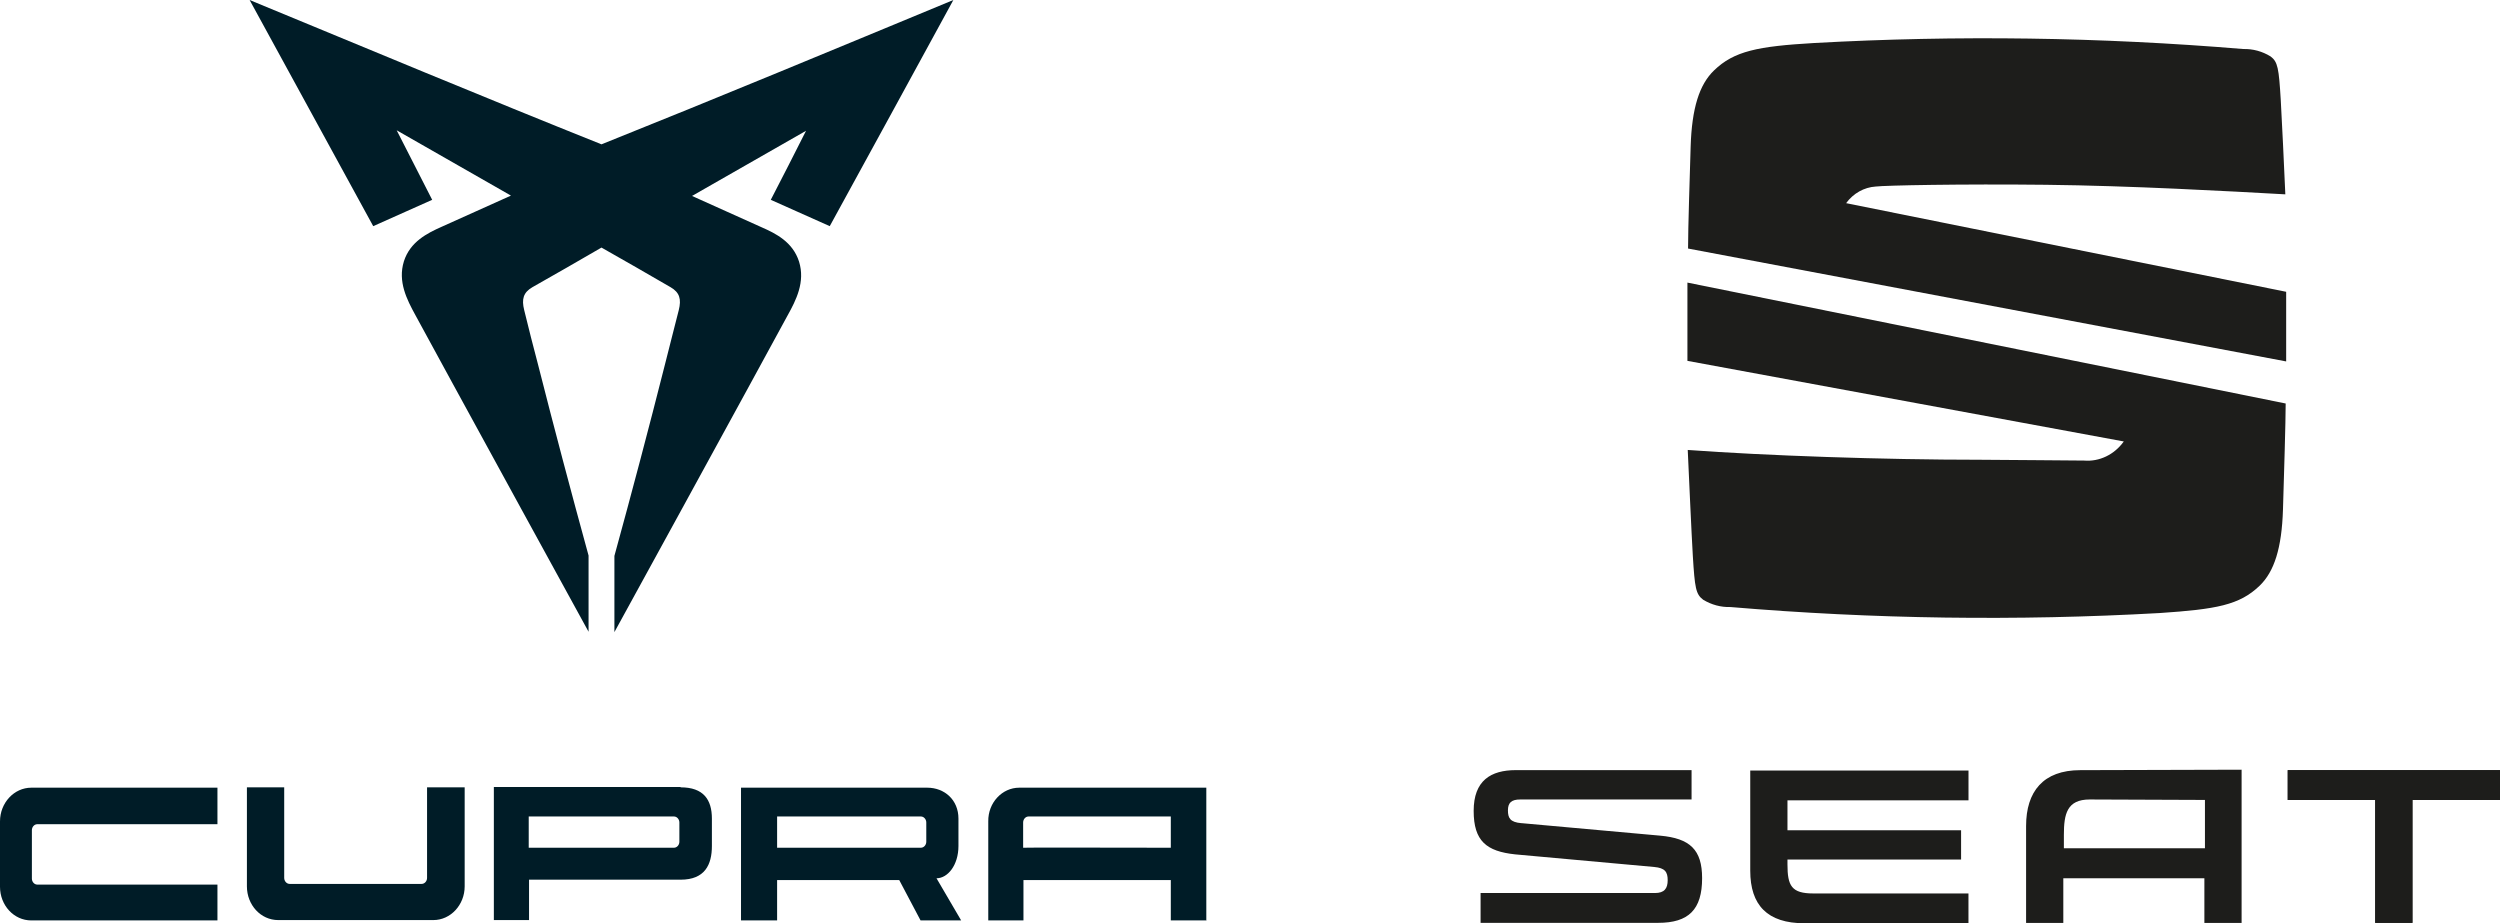<?xml version="1.0" encoding="UTF-8"?>
<svg id="Capa_2" data-name="Capa 2" xmlns="http://www.w3.org/2000/svg" viewBox="0 0 711.9 262.9">
  <defs>
    <style>
      .cls-1, .cls-2 {
        fill: #001c27;
      }

      .cls-3 {
        fill: #1d1d1b;
      }

      .cls-2 {
        fill-rule: evenodd;
      }
    </style>
  </defs>
  <g id="Capa_1-2" data-name="Capa 1">
    <path class="cls-1" d="m229.6,37.2c-10.88,6.2-21.67,12.4-32.54,18.6,6.59,3,13.19,5.9,19.78,8.9,4.11,1.8,8.91,4.2,10.7,9.8,1.8,5.8-.86,11-3.25,15.3-3.6,6.6-7.19,13.2-10.79,19.8-12.85,23.5-25.69,47-38.54,70.4v-21.7h0c4.97-18.1,9.76-36.2,14.39-54.5,1.28-5.2,2.65-10.3,3.94-15.5.77-3.1.26-5-2.31-6.5-6.59-3.8-13.1-7.6-19.7-11.3-6.59,3.8-13.1,7.6-19.7,11.3-2.57,1.5-3.08,3.4-2.31,6.5,1.28,5.2,2.57,10.4,3.94,15.5,4.62,18.2,9.42,36.3,14.39,54.4h0v21.7c-12.85-23.4-25.69-46.9-38.54-70.4-3.6-6.6-7.19-13.2-10.79-19.8-2.4-4.4-5.05-9.5-3.25-15.3,1.8-5.6,6.68-8,10.7-9.8,6.59-3,13.19-5.9,19.78-8.9-10.88-6.2-21.67-12.4-32.54-18.6h0c3.34,6.6,6.77,13.2,10.11,19.8-5.57,2.5-11.22,5-16.79,7.5C94.55,42.9,82.81,21.5,71.08,0c33.4,13.8,66.71,27.7,100.2,41.1C204.76,27.7,238.16,13.8,271.48,0c-11.73,21.5-23.47,43-35.2,64.4-5.57-2.5-11.22-5-16.79-7.5,3.43-6.6,6.77-13.2,10.11-19.8"/>
    <path class="cls-2" d="m221.29,232.5v8.9h40.94c.86,0,1.54-.8,1.54-1.7v-5.5c0-.9-.69-1.7-1.54-1.7h-40.94Zm-10.28,29.6v-37.8h53.01c4.97,0,8.91,3.5,8.91,8.8v7.8c0,5.5-3.08,9.2-6.25,9.2l7.02,12h-11.56l-6.08-11.5h-34.77v11.5h-10.36.09Z"/>
    <path class="cls-1" d="m61.92,262.1H8.91c-4.97,0-8.91-4.3-8.91-9.6v-18.6c0-5.3,4.03-9.6,8.91-9.6h53.01v10.4H10.62c-.86,0-1.54.8-1.54,1.7v13.8c0,.9.69,1.7,1.54,1.7h51.3v10.4-.2Zm70.4-37.9v28.2c0,5.3-4.03,9.6-8.91,9.6h-44.19c-4.97,0-8.91-4.3-8.91-9.6v-28.2h10.62v25.8c0,.9.69,1.7,1.54,1.7h37.6c.86,0,1.54-.8,1.54-1.7v-25.8h10.7Zm201.08,17.2v-8.9h-40.51c-.86,0-1.54.8-1.54,1.7v7.2c0-.1,27.58,0,42.05,0m10.02,20.7h-10.02v-11.5h-41.96v11.5h-10.02v-28.2c-.09-5.3,3.94-9.6,8.82-9.6h53.27v37.9l-.09-.1Zm-192.86-20.7h41.36c.86,0,1.54-.8,1.54-1.7v-5.5c0-.9-.69-1.7-1.54-1.7h-41.36v8.9h0Zm43.25-17.2c6.51,0,8.91,3.5,8.91,8.9v7.8c0,5.3-1.97,9.6-8.91,9.6h-43.16v11.5h-10.02v-37.9h53.18v.1Z"/>
    <g id="Capa_2-2" data-name="Capa 2">
      <g id="Capa_1-2" data-name="Capa 1-2">
        <path class="cls-3" d="m627.88,227.8v13.76h-40.17v-3.83c0-5.94.87-10.07,7.35-10.07l32.82.13Zm-35.48-8.49c-10.6,0-15.45,6.11-15.45,15.91v27.59h10.6v-12.72h40.17v12.72h10.6v-43.63l-45.92.13Zm59.06,0v8.49h24.91v35h10.6v-35h24.94v-8.49h-60.45Zm-142.46,26.85c0,6.07,1.14,8.26,7.35,8.26h44.19v8.49h-46.69c-10.6,0-15.45-5.17-15.45-14.97v-28.52h62.15v8.49h-51.55v8.52h49.44v8.32h-49.44v1.41Zm-75.74-11.75c-3.28-.27-3.86-1.51-3.86-3.66s.99-3.09,3.49-3.09h48.8v-8.36h-50.03c-7.17,0-12.02,2.99-12.02,11.61s3.68,11.51,11.8,12.38l39.59,3.59c3.09.27,3.86,1.41,3.86,3.76s-.93,3.66-3.62,3.66h-49.66v8.49h50.56c8.68,0,12.52-3.76,12.52-12.72,0-8.12-3.46-11.34-11.96-12.11l-39.46-3.56Z"/>
        <polygon class="cls-3" points="651.45 219.31 651.45 227.8 676.36 227.8 676.36 262.8 686.96 262.8 686.96 227.8 711.9 227.8 711.9 219.31 651.45 219.31"/>
        <path class="cls-3" d="m480.69,70.78c0-5.94.49-20.47.74-29.06.34-10.94,2.47-17.62,6.64-21.65,5.72-5.54,12.45-6.88,28.49-7.82,40.73-2.26,81.56-1.68,122.22,1.71,2.72-.08,5.42.65,7.79,2.11,2.07,1.54,2.35,3.36,2.9,12.42.31,5.24.96,19.16,1.3,26.85-16.32-.91-44.04-2.45-68.17-2.72s-45.89.17-48.49.5c-3.29.21-6.35,1.93-8.41,4.73l125.31,25.24v19.83l-170.34-32.15Z"/>
        <path class="cls-3" d="m480.5,80.47l170.37,34.43c0,5.03-.49,20.97-.77,30.2-.34,10.97-2.47,17.65-6.64,21.68-5.75,5.54-12.36,6.71-28.46,7.79-40.74,2.29-81.58,1.72-122.25-1.71-2.71.08-5.39-.64-7.76-2.08-2.1-1.58-2.38-3.36-2.94-12.45-.37-6.11-1.17-24.13-1.45-30.2,21.97,1.61,55.62,2.79,83.22,2.79,6.92,0,24.88.23,29.64.23,4.37.36,8.61-1.68,11.31-5.44l-124.26-22.95v-22.28Z"/>
      </g>
    </g>
  </g>
</svg>